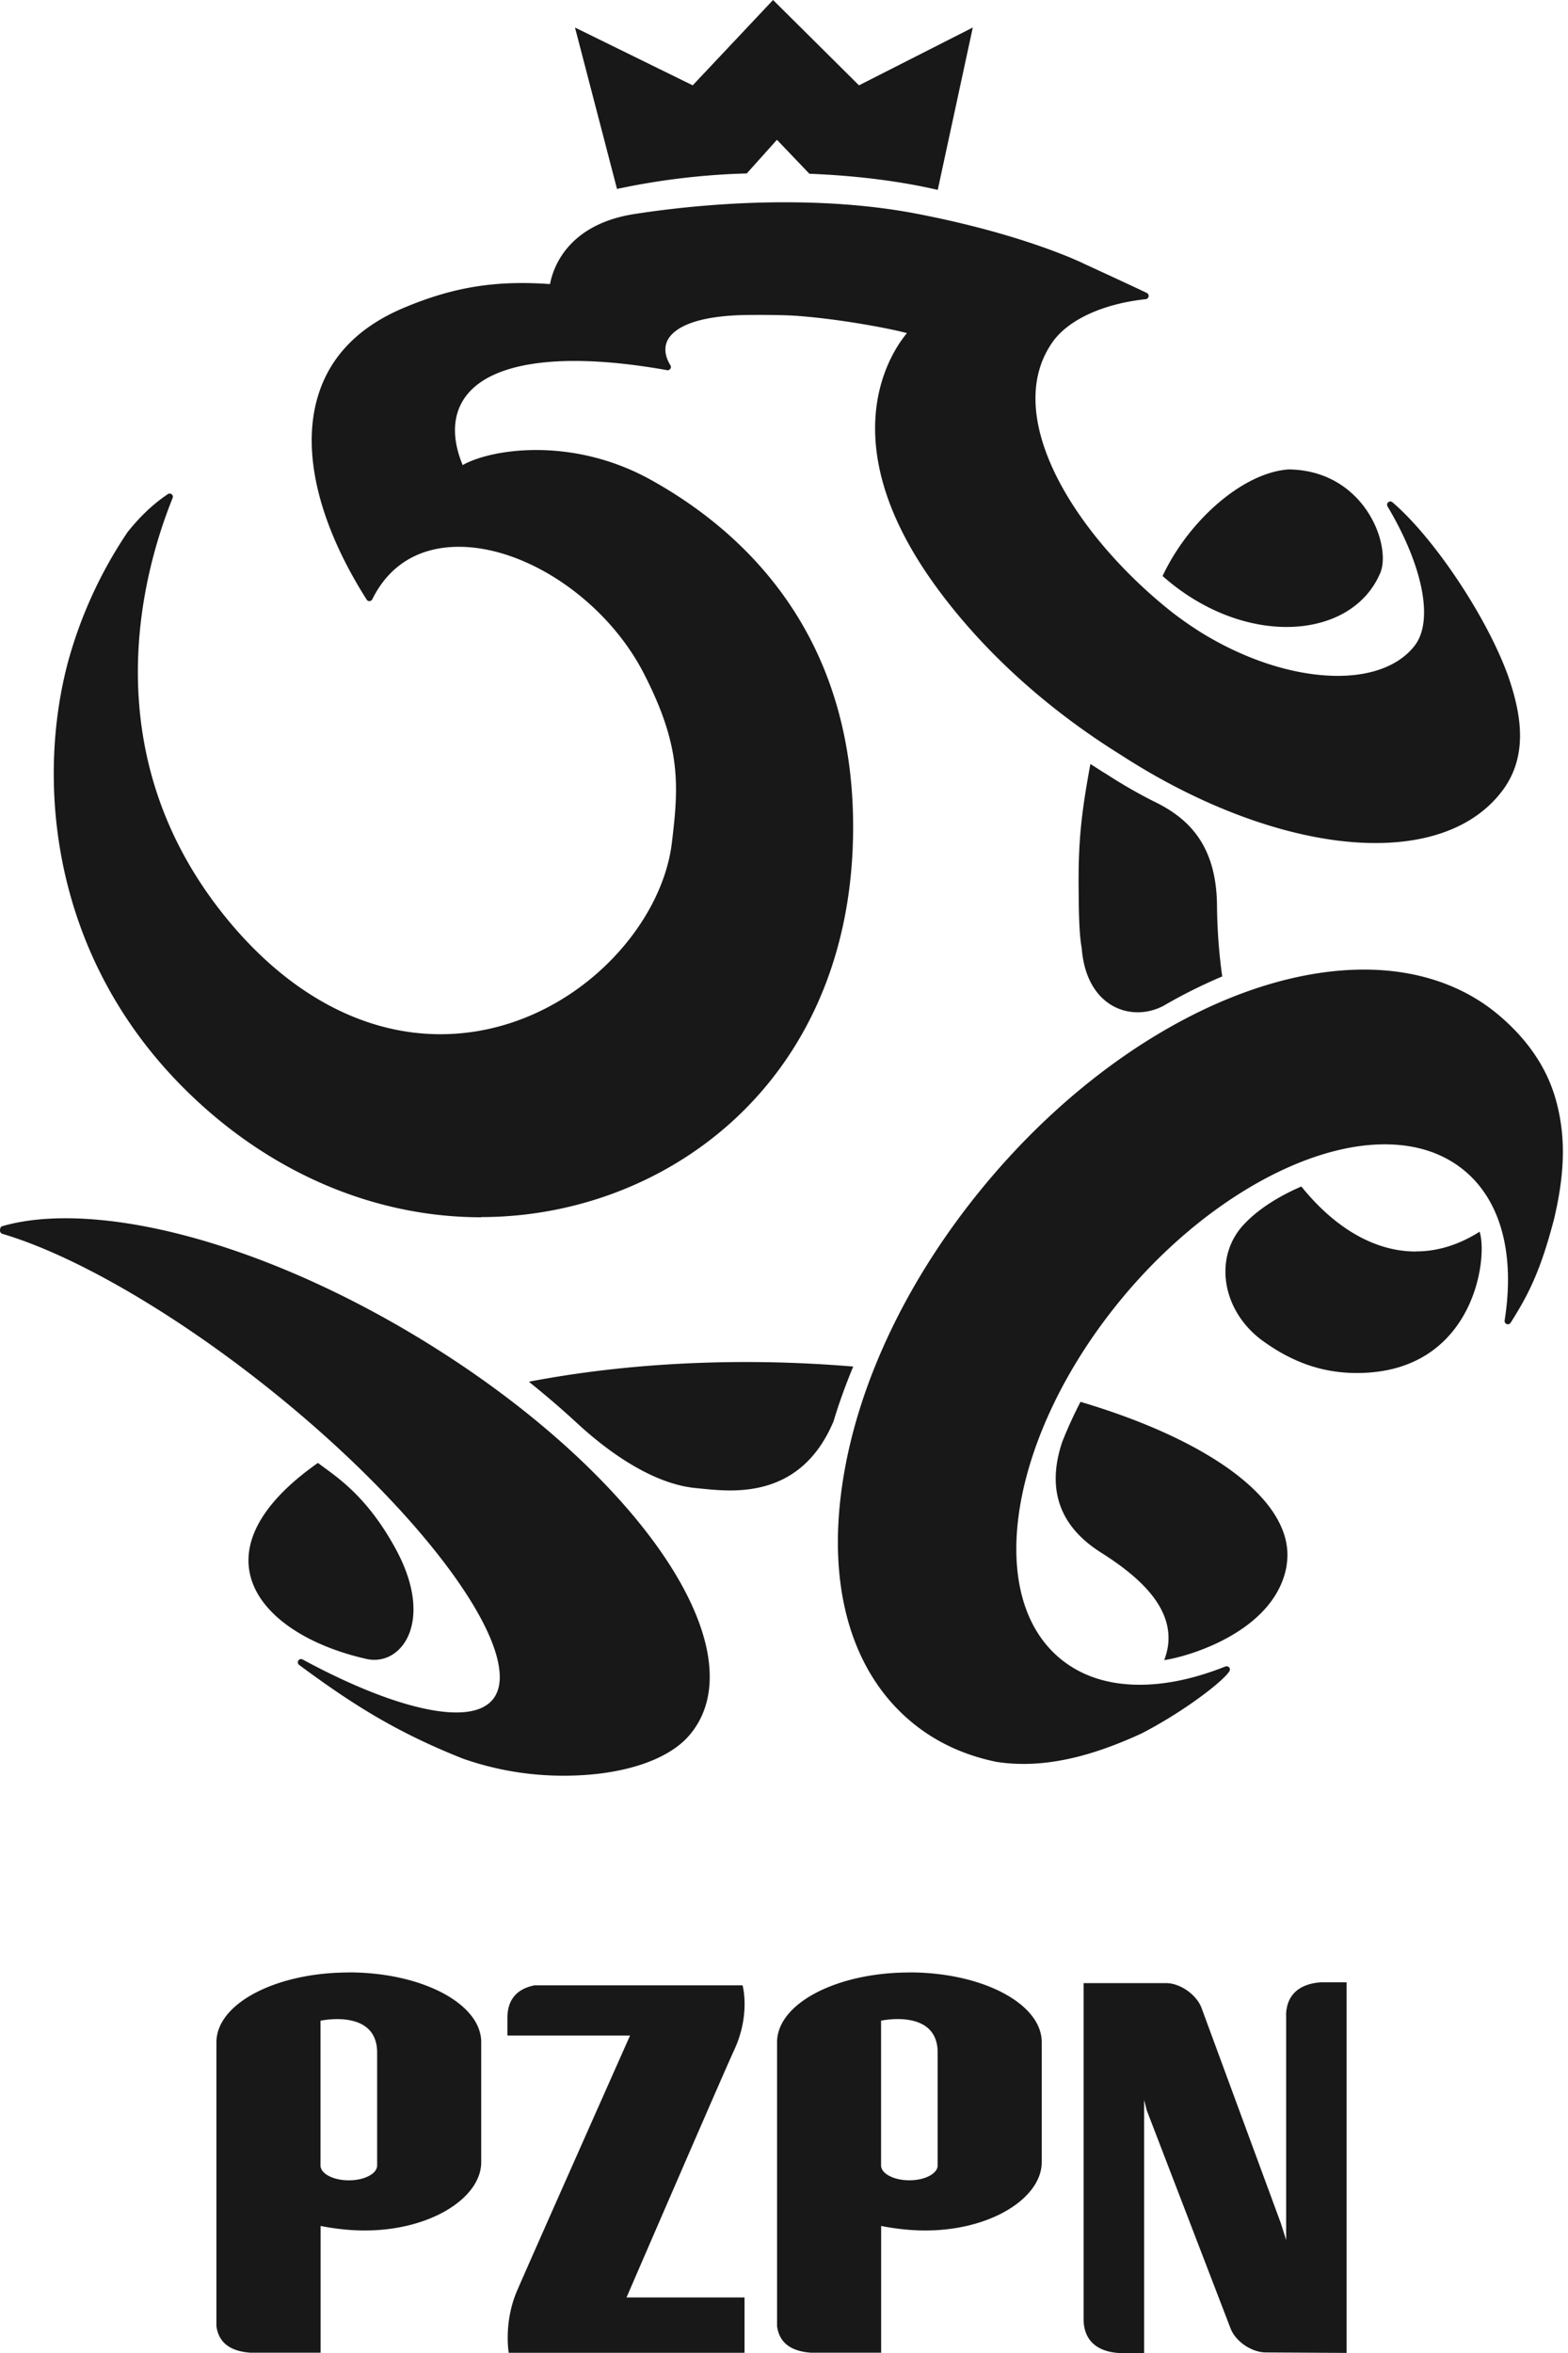 <svg width="40" height="60" fill="none" xmlns="http://www.w3.org/2000/svg"><path d="m19.05 4.423.77-.858.828.866c1.213.047 2.33.192 3.274.411l.894-4.14-2.903 1.474L19.721 0l-2.05 2.176L14.668.702l1.072 4.116a18.144 18.144 0 0 1 3.308-.395M10.096 39.5c-.77-1.42-1.592-1.89-1.985-2.197-3.248 2.28-1.55 4.37 1.237 4.999.898.202 1.75-.963.748-2.802zM36.11 31.913c-1.062-.003-2.075-.619-2.912-1.658-.34.145-.975.459-1.423.923-.838.83-.624 2.245.441 3.015.74.535 1.506.818 2.398.818 2.972 0 3.355-2.913 3.131-3.603-.512.324-1.06.505-1.632.502M35.194 14.648c.337-.678-.355-2.655-2.32-2.678-1.178.08-2.565 1.324-3.216 2.718 2.055 1.822 4.779 1.653 5.536-.04zM29.463 20.45a12.8 12.8 0 0 1-1.232-.707c-.14-.083-.277-.176-.415-.262-.212 1.163-.314 1.896-.3 3.192.005.333 0 1.087.079 1.503.114 1.508 1.26 1.905 2.085 1.472a13.15 13.15 0 0 1 1.499-.749 14.091 14.091 0 0 1-.133-1.79c-.008-1.537-.708-2.232-1.583-2.66zM32.821 39.913c.26-1.565-1.83-3.149-5.257-4.167a10.9 10.9 0 0 0-.47 1.032c-.462 1.396.12 2.262 1 2.816 1.06.668 1.717 1.372 1.715 2.178 0 .19-.04.376-.11.56.691-.103 2.85-.766 3.125-2.42M13.491 35.233c.436.35.849.704 1.237 1.063.632.583 1.833 1.541 3.034 1.65.75.067 2.617.398 3.501-1.702.14-.466.31-.932.503-1.398a33.94 33.94 0 0 0-2.004-.107c-2.257-.05-4.39.133-6.27.494z" fill="#181818"/><path d="M39.68 28.01c-.229-.796-.718-1.512-1.452-2.13-.898-.757-2.083-1.156-3.427-1.156-3.148 0-6.847 2.093-9.654 5.462-2 2.4-3.303 5.142-3.668 7.725-.37 2.594.253 4.718 1.75 5.979.614.518 1.35.865 2.194 1.037.224.035.456.052.691.052 1.168 0 2.267-.44 2.994-.77 1.082-.555 2.097-1.337 2.254-1.594a.082.082 0 0 0-.007-.098.09.09 0 0 0-.095-.023c-.775.309-1.509.466-2.186.466-.82 0-1.506-.229-2.044-.68-1.962-1.65-1.237-5.78 1.615-9.202 1.971-2.368 4.593-3.898 6.678-3.898.822 0 1.511.231 2.05.683.92.775 1.277 2.128 1.01 3.81a.086.086 0 0 0 .053.09c.038.015.078 0 .1-.033.47-.74.77-1.35 1.106-2.637.29-1.216.302-2.165.038-3.083zM12.747 42.839c-.017.29-.133.509-.346.647-.705.464-2.483.019-4.68-1.17a.081.081 0 0 0-.11.028.082.082 0 0 0 .022.112c1.35.999 2.466 1.708 4.168 2.385a7.703 7.703 0 0 0 2.59.438c1.45 0 2.643-.385 3.194-1.03.438-.513.6-1.18.484-1.974-.343-2.311-3.015-5.374-6.807-7.8-3.334-2.136-6.923-3.41-9.595-3.41-.607 0-1.15.068-1.616.204-.042.012-.06.088-.047.133.007.029.028.05.057.06 2.023.599 4.883 2.318 7.462 4.49 3.158 2.656 5.305 5.491 5.224 6.892M12.277 31.035c4.603 0 9.338-3.315 9.483-9.648.117-5.122-2.73-7.8-5.14-9.142a6.043 6.043 0 0 0-2.934-.77c-.918 0-1.587.211-1.883.385-.27-.652-.262-1.23.026-1.677.613-.953 2.467-1.23 5.189-.744a.083.083 0 0 0 .083-.036.078.078 0 0 0 0-.09c-.102-.167-.193-.414-.062-.654.131-.236.582-.628 2.14-.628 0 0 .718-.007 1.12.021 1.25.09 2.586.367 2.837.443-.406.485-1.921 2.716.657 6.345 1.19 1.672 2.846 3.194 4.788 4.402 2.205 1.432 4.574 2.255 6.504 2.255 1.459 0 2.579-.46 3.237-1.33.7-.927.455-2.03.164-2.892-.53-1.5-1.887-3.546-2.965-4.468a.083.083 0 0 0-.107 0 .084.084 0 0 0-.017.107c.908 1.526 1.18 2.92.691 3.55-.383.497-1.08.77-1.959.77-1.022 0-2.195-.351-3.3-.993-.344-.2-.72-.46-1.032-.711-2.445-1.98-4.245-4.95-2.95-6.802.4-.573 1.288-.982 2.38-1.099a.086.086 0 0 0 .074-.069.085.085 0 0 0-.045-.09c-.432-.207-1.592-.74-1.592-.74-.015-.007-1.502-.749-4.3-1.284-.989-.19-2.118-.288-3.353-.288-1.235 0-2.574.105-3.83.3-1.73.271-2.08 1.408-2.15 1.786-1.389-.1-2.47.076-3.722.602-1.142.478-1.88 1.227-2.19 2.228-.441 1.413-.003 3.265 1.234 5.215.017.027.045.043.074.038a.08.08 0 0 0 .07-.045c.547-1.106 1.503-1.339 2.206-1.339 1.74 0 3.768 1.384 4.716 3.22.959 1.86.899 2.857.72 4.331-.279 2.307-2.774 4.878-5.905 4.878-1.99 0-3.933-1.051-5.527-3.044-3.38-4.224-2.024-8.84-1.304-10.628a.08.08 0 0 0-.024-.096.08.08 0 0 0-.097-.004c-.36.24-.706.563-1.03.972a11.23 11.23 0 0 0-1.52 3.318c-.801 3.013-.45 7.441 2.94 10.84 2.129 2.136 4.831 3.31 7.605 3.31M18.94 50.625h-5.305c-.35.069-.69.276-.69.825v.454h3.128s-2.652 5.967-2.883 6.51c-.348.808-.212 1.581-.212 1.581h6.015v-1.412h-3.01s2.476-5.727 2.75-6.317c.417-.904.21-1.641.21-1.641M8.899 50.297c-1.867 0-3.378.797-3.378 1.779v7.241c.072.521.496.647.866.676h1.792V56.76c.231.047.472.08.72.1 1.873.147 3.377-.745 3.377-1.727v-3.058c0-.982-1.514-1.78-3.377-1.78zm.722 4.92c0 .21-.322.38-.722.38-.4 0-.723-.17-.723-.38v-3.69s1.445-.317 1.445.815v2.875zM23.2 50.297c-1.866 0-3.377.797-3.377 1.779v7.241c.07.521.496.647.863.676h1.792V56.76c.231.047.472.08.72.1 1.873.147 3.377-.745 3.377-1.727v-3.058c0-.982-1.513-1.78-3.377-1.78m.722 4.921c0 .21-.324.38-.722.38-.398 0-.722-.17-.722-.38v-3.69s1.444-.317 1.444.815v2.875zM32.81 51.377v5.743l-.134-.425-2.03-5.508c-.134-.331-.541-.619-.901-.619h-2.102v8.602c.021.63.498.806.898.83h.646v-6.452l.067.264 2.142 5.572c.136.333.541.602.901.602l2.054.012v-9.451h-.643c-.403.024-.882.197-.9.83" fill="#181818"/></svg>